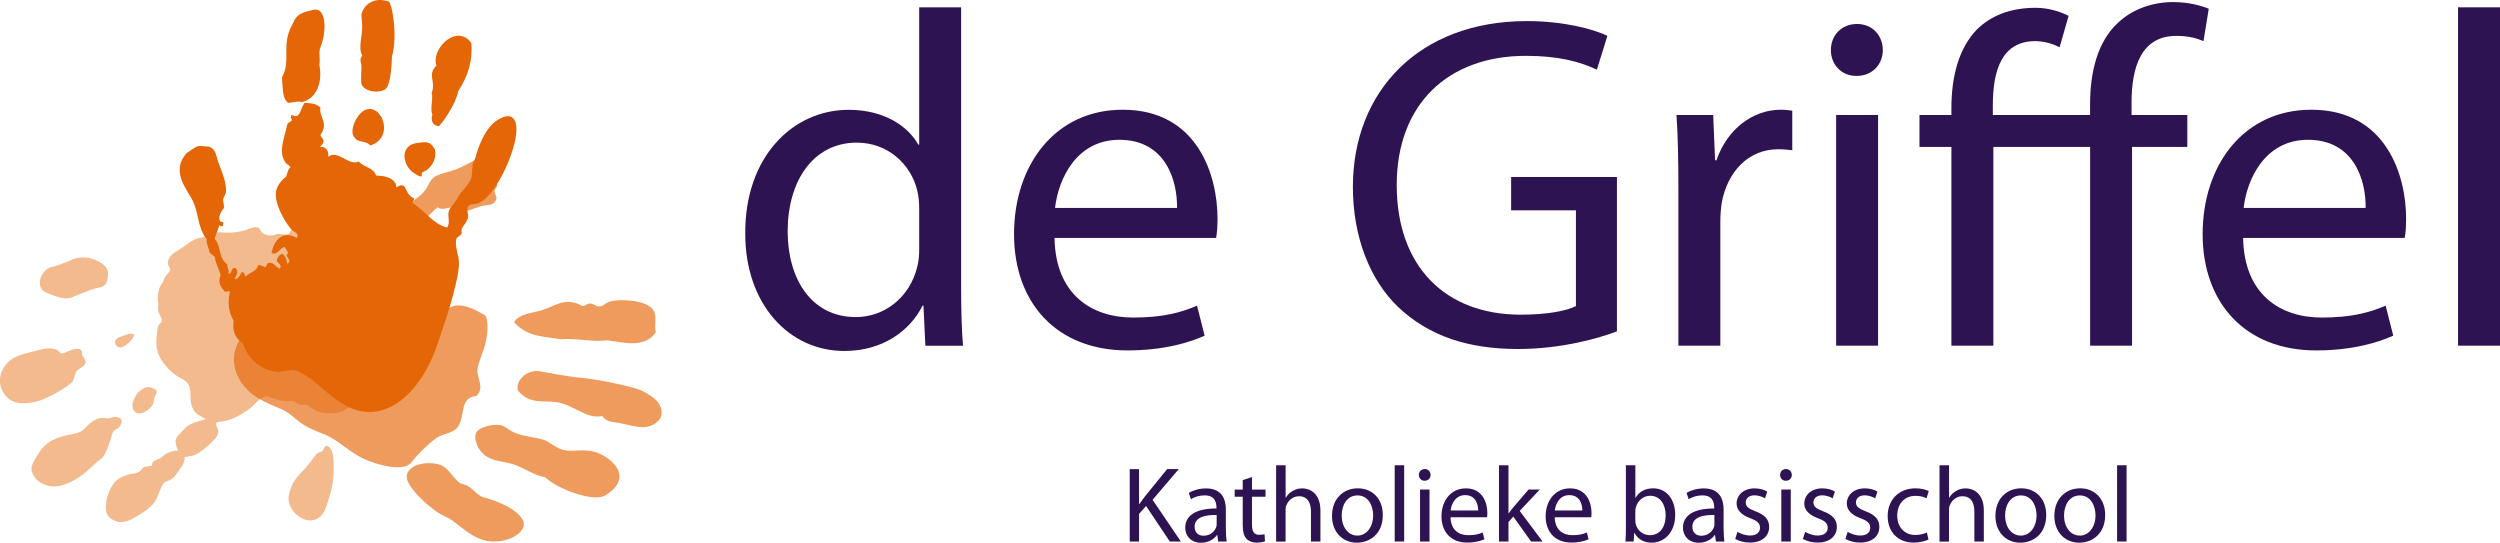 <?xml version="1.0" encoding="utf-8"?>
<!-- Generator: Adobe Illustrator 23.0.1, SVG Export Plug-In . SVG Version: 6.00 Build 0)  -->
<svg version="1.1" xmlns="http://www.w3.org/2000/svg" xmlns:xlink="http://www.w3.org/1999/xlink" x="0px" y="0px"
	 viewBox="0 0 581.02 126.13" style="enable-background:new 0 0 581.02 126.13;" xml:space="preserve">
<style type="text/css">
	.Gebogen_x0020_groen{fill:url(#SVGID_1_);stroke:#FFFFFF;stroke-width:0.25;stroke-miterlimit:1;}
	.st0{fill:#2E1353;}
	.st1{opacity:0.45;fill:#E56606;}
	.st2{opacity:0.65;}
	.st3{fill-rule:evenodd;clip-rule:evenodd;fill:#E56606;}
</style>
<linearGradient id="SVGID_1_" gradientUnits="userSpaceOnUse" x1="-0.913" y1="594.068" x2="-0.206" y2="593.361">
	<stop  offset="0" style="stop-color:#1DA238"/>
	<stop  offset="0.983" style="stop-color:#24391D"/>
</linearGradient>
<g id="Laag_1">
	<g>
		<path class="st0" d="M223.37,1.7v64.8c0,4.76,0.11,10.19,0.44,13.85h-8.75l-0.44-9.3h-0.22c-2.99,5.98-9.41,10.52-18.16,10.52
			c-12.96,0-23.04-10.97-23.04-27.25c-0.11-17.94,11.08-28.8,24.04-28.8c8.31,0,13.85,3.88,16.17,8.09h0.22V1.7H223.37z
			 M213.63,48.55c0-1.33-0.11-2.88-0.44-4.21c-1.44-6.09-6.76-11.19-14.07-11.19c-10.08,0-16.06,8.86-16.06,20.6
			c0,10.97,5.43,19.94,15.84,19.94c6.54,0,12.52-4.43,14.29-11.74c0.33-1.22,0.44-2.55,0.44-4.1V48.55z"/>
		<path class="st0" d="M245.08,55.3c0.22,13.07,8.53,18.5,18.28,18.5c6.98,0,11.3-1.22,14.84-2.77l1.77,6.98
			c-3.43,1.55-9.41,3.43-17.94,3.43c-16.39,0-26.36-10.97-26.36-27.03c0-16.17,9.64-28.91,25.25-28.91
			c17.5,0,22.04,15.4,22.04,25.25c0,1.99-0.11,3.43-0.33,4.54H245.08z M273.55,48.33c0.11-6.2-2.55-15.84-13.4-15.84
			c-9.97,0-14.18,9.08-14.95,15.84H273.55z"/>
		<path class="st0" d="M375.78,77.01c-4.32,1.66-12.96,4.1-23.04,4.1c-11.3,0-20.6-2.88-27.91-9.86
			c-6.42-6.2-10.41-16.17-10.41-27.8c0-22.26,15.4-38.55,40.43-38.55c8.64,0,15.51,1.88,18.72,3.43l-2.44,7.86
			c-3.99-1.88-8.97-3.21-16.5-3.21c-18.17,0-30.02,11.3-30.02,30.02c0,18.94,11.3,30.13,28.8,30.13c6.31,0,10.63-0.89,12.85-1.99
			V48.88h-15.06v-7.75h24.59V77.01z"/>
		<path class="st0" d="M390.07,43.45c0-6.31-0.11-11.74-0.44-16.73h8.53l0.44,10.52h0.33c2.44-7.2,8.42-11.74,14.95-11.74
			c1,0,1.77,0.11,2.66,0.22v9.19c-1-0.11-1.99-0.22-3.32-0.22c-6.87,0-11.74,5.21-13.07,12.41c-0.22,1.44-0.33,2.99-0.33,4.54v28.69
			h-9.75V43.45z"/>
		<path class="st0" d="M431.38,17.64c-3.54,0-5.87-2.77-5.87-5.98c0-3.43,2.44-6.09,6.09-6.09c3.54,0,5.98,2.66,5.98,6.09
			c0,3.21-2.33,5.98-6.09,5.98H431.38z M426.73,80.34V26.73h9.75v53.61H426.73z"/>
		<path class="st0" d="M485.76,80.34V34.15h-22.49v46.19h-9.75V34.15h-7.42v-7.42h7.42v-1.55c0-7.53,1.77-14.07,5.98-18.39
			c3.21-3.1,7.64-4.98,13.62-4.98c3.1,0,5.98,1,7.64,1.88l-2.1,7.31c-1.44-0.78-3.54-1.44-5.65-1.44c-7.64,0-9.86,6.54-9.86,14.95
			v2.22h22.6v-2.55c0-7.53,1.77-14.4,6.31-18.72c3.66-3.54,8.53-4.98,12.96-4.98c3.54,0,6.42,0.78,8.31,1.55l-1.22,7.53
			c-1.55-0.66-3.43-1.22-6.31-1.22c-8.2,0-10.41,7.31-10.41,15.51v2.88h12.96v7.42h-12.85v46.19H485.76z"/>
		<path class="st0" d="M521.32,55.3c0.22,13.07,8.53,18.5,18.28,18.5c6.98,0,11.3-1.22,14.84-2.77l1.77,6.98
			c-3.43,1.55-9.41,3.43-17.94,3.43c-16.39,0-26.36-10.97-26.36-27.03c0-16.17,9.64-28.91,25.25-28.91
			c17.5,0,22.04,15.4,22.04,25.25c0,1.99-0.11,3.43-0.33,4.54H521.32z M549.79,48.33c0.11-6.2-2.55-15.84-13.4-15.84
			c-9.97,0-14.18,9.08-14.95,15.84H549.79z"/>
		<path class="st0" d="M571.27,1.7h9.75v78.64h-9.75V1.7z"/>
	</g>
	<g>
		<path class="st0" d="M262.55,109.03h2.17v8.11h0.08c0.45-0.65,0.9-1.25,1.32-1.8l5.14-6.32h2.7l-6.09,7.14l6.57,9.69h-2.57
			l-5.52-8.26l-1.62,1.85v6.42h-2.17V109.03z"/>
		<path class="st0" d="M284.91,122.96c0,1.05,0.05,2.07,0.17,2.9h-1.97l-0.2-1.52h-0.08c-0.65,0.95-1.97,1.8-3.69,1.8
			c-2.45,0-3.69-1.72-3.69-3.47c0-2.92,2.6-4.52,7.26-4.49v-0.25c0-1-0.27-2.82-2.75-2.8c-1.15,0-2.32,0.32-3.17,0.9l-0.5-1.47
			c1-0.62,2.47-1.05,3.99-1.05c3.72,0,4.62,2.52,4.62,4.94V122.96z M282.76,119.69c-2.4-0.05-5.12,0.38-5.12,2.72
			c0,1.45,0.95,2.1,2.05,2.1c1.6,0,2.62-1,2.97-2.02c0.08-0.22,0.1-0.47,0.1-0.7V119.69z"/>
		<path class="st0" d="M290.97,110.88v2.9h3.15v1.67h-3.15v6.49c0,1.5,0.42,2.35,1.65,2.35c0.6,0,0.95-0.05,1.27-0.15l0.1,1.67
			c-0.42,0.15-1.1,0.3-1.95,0.3c-1.02,0-1.85-0.35-2.37-0.92c-0.6-0.67-0.85-1.75-0.85-3.17v-6.57h-1.87v-1.67h1.87v-2.22
			L290.97,110.88z"/>
		<path class="st0" d="M296.59,108.13h2.2v7.54h0.05c0.35-0.62,0.9-1.2,1.57-1.55c0.65-0.4,1.42-0.62,2.25-0.62
			c1.62,0,4.22,1,4.22,5.17v7.19h-2.2v-6.96c0-1.95-0.72-3.57-2.8-3.57c-1.42,0-2.52,1-2.95,2.2c-0.13,0.3-0.15,0.62-0.15,1.05v7.29
			h-2.2V108.13z"/>
		<path class="st0" d="M315.36,126.13c-3.25,0-5.79-2.4-5.79-6.22c0-4.04,2.67-6.42,5.99-6.42c3.47,0,5.82,2.52,5.82,6.19
			c0,4.49-3.12,6.44-5.99,6.44H315.36z M315.46,124.48c2.1,0,3.67-1.97,3.67-4.72c0-2.05-1.02-4.62-3.62-4.62
			c-2.57,0-3.69,2.4-3.69,4.69c0,2.65,1.5,4.64,3.62,4.64H315.46z"/>
		<path class="st0" d="M324.14,108.13h2.2v17.72h-2.2V108.13z"/>
		<path class="st0" d="M331.08,111.73c-0.8,0-1.32-0.62-1.32-1.35c0-0.77,0.55-1.37,1.37-1.37c0.8,0,1.35,0.6,1.35,1.37
			c0,0.72-0.52,1.35-1.37,1.35H331.08z M330.03,125.85v-12.08h2.2v12.08H330.03z"/>
		<path class="st0" d="M337.12,120.21c0.05,2.95,1.92,4.17,4.12,4.17c1.57,0,2.55-0.27,3.35-0.62l0.4,1.57
			c-0.77,0.35-2.12,0.77-4.04,0.77c-3.69,0-5.94-2.47-5.94-6.09c0-3.64,2.17-6.51,5.69-6.51c3.94,0,4.97,3.47,4.97,5.69
			c0,0.45-0.02,0.77-0.07,1.02H337.12z M343.53,118.64c0.02-1.4-0.57-3.57-3.02-3.57c-2.25,0-3.2,2.05-3.37,3.57H343.53z"/>
		<path class="st0" d="M350.57,119.31h0.05c0.3-0.42,0.7-0.95,1.05-1.37l3.57-4.17h2.62l-4.67,4.97l5.32,7.11h-2.67l-4.14-5.79
			l-1.12,1.25v4.54h-2.2v-17.72h2.2V119.31z"/>
		<path class="st0" d="M361.33,120.21c0.05,2.95,1.92,4.17,4.12,4.17c1.57,0,2.55-0.27,3.35-0.62l0.4,1.57
			c-0.77,0.35-2.12,0.77-4.04,0.77c-3.69,0-5.94-2.47-5.94-6.09c0-3.64,2.17-6.51,5.69-6.51c3.94,0,4.97,3.47,4.97,5.69
			c0,0.45-0.02,0.77-0.07,1.02H361.33z M367.74,118.64c0.03-1.4-0.57-3.57-3.02-3.57c-2.25,0-3.2,2.05-3.37,3.57H367.74z"/>
		<path class="st0" d="M377.87,108.13h2.2v7.56h0.05c0.77-1.35,2.17-2.2,4.12-2.2c3,0,5.09,2.5,5.09,6.14
			c0,4.34-2.75,6.49-5.44,6.49c-1.75,0-3.12-0.67-4.04-2.27h-0.05l-0.13,2h-1.9c0.07-0.82,0.1-2.05,0.1-3.12V108.13z M380.07,121.01
			c0,0.27,0.02,0.55,0.08,0.8c0.42,1.52,1.72,2.57,3.29,2.57c2.32,0,3.67-1.87,3.67-4.64c0-2.45-1.25-4.52-3.6-4.52
			c-1.5,0-2.89,1.05-3.32,2.7c-0.08,0.27-0.13,0.57-0.13,0.92V121.01z"/>
		<path class="st0" d="M400.59,122.96c0,1.05,0.05,2.07,0.17,2.9h-1.97l-0.2-1.52h-0.07c-0.65,0.95-1.97,1.8-3.7,1.8
			c-2.45,0-3.69-1.72-3.69-3.47c0-2.92,2.6-4.52,7.26-4.49v-0.25c0-1-0.28-2.82-2.75-2.8c-1.15,0-2.32,0.32-3.17,0.9l-0.5-1.47
			c1-0.62,2.47-1.05,3.99-1.05c3.72,0,4.62,2.52,4.62,4.94V122.96z M398.44,119.69c-2.4-0.05-5.12,0.38-5.12,2.72
			c0,1.45,0.95,2.1,2.05,2.1c1.6,0,2.62-1,2.97-2.02c0.08-0.22,0.1-0.47,0.1-0.7V119.69z"/>
		<path class="st0" d="M403.8,123.61c0.67,0.4,1.82,0.85,2.92,0.85c1.57,0,2.32-0.77,2.32-1.8c0-1.05-0.62-1.6-2.22-2.2
			c-2.2-0.8-3.22-2-3.22-3.42c0-1.95,1.6-3.54,4.17-3.54c1.22,0,2.3,0.32,2.95,0.75l-0.52,1.57c-0.47-0.27-1.35-0.7-2.47-0.7
			c-1.3,0-2,0.75-2,1.65c0,1,0.7,1.45,2.27,2.07c2.07,0.77,3.17,1.82,3.17,3.62c0,2.15-1.67,3.64-4.49,3.64
			c-1.32,0-2.55-0.35-3.4-0.85L403.8,123.61z"/>
		<path class="st0" d="M415.03,111.73c-0.8,0-1.32-0.62-1.32-1.35c0-0.77,0.55-1.37,1.37-1.37c0.8,0,1.35,0.6,1.35,1.37
			c0,0.72-0.52,1.35-1.37,1.35H415.03z M413.99,125.85v-12.08h2.2v12.08H413.99z"/>
		<path class="st0" d="M419.53,123.61c0.67,0.4,1.82,0.85,2.92,0.85c1.57,0,2.32-0.77,2.32-1.8c0-1.05-0.62-1.6-2.22-2.2
			c-2.2-0.8-3.22-2-3.22-3.42c0-1.95,1.6-3.54,4.17-3.54c1.22,0,2.3,0.32,2.95,0.75l-0.52,1.57c-0.47-0.27-1.35-0.7-2.47-0.7
			c-1.3,0-2,0.75-2,1.65c0,1,0.7,1.45,2.27,2.07c2.07,0.77,3.17,1.82,3.17,3.62c0,2.15-1.67,3.64-4.49,3.64
			c-1.32,0-2.55-0.35-3.4-0.85L419.53,123.61z"/>
		<path class="st0" d="M429.41,123.61c0.67,0.4,1.82,0.85,2.92,0.85c1.57,0,2.32-0.77,2.32-1.8c0-1.05-0.62-1.6-2.22-2.2
			c-2.2-0.8-3.22-2-3.22-3.42c0-1.95,1.6-3.54,4.17-3.54c1.22,0,2.3,0.32,2.95,0.75l-0.52,1.57c-0.47-0.27-1.35-0.7-2.47-0.7
			c-1.3,0-2,0.75-2,1.65c0,1,0.7,1.45,2.27,2.07c2.07,0.77,3.17,1.82,3.17,3.62c0,2.15-1.67,3.64-4.49,3.64
			c-1.32,0-2.55-0.35-3.4-0.85L429.41,123.61z"/>
		<path class="st0" d="M448.2,125.4c-0.57,0.27-1.85,0.7-3.47,0.7c-3.64,0-6.02-2.47-6.02-6.17c0-3.72,2.55-6.44,6.49-6.44
			c1.3,0,2.45,0.32,3.05,0.65l-0.5,1.67c-0.52-0.27-1.35-0.57-2.55-0.57c-2.77,0-4.27,2.07-4.27,4.57c0,2.8,1.8,4.52,4.19,4.52
			c1.25,0,2.07-0.3,2.7-0.57L448.2,125.4z"/>
		<path class="st0" d="M450.77,108.13h2.2v7.54h0.05c0.35-0.62,0.9-1.2,1.57-1.55c0.65-0.4,1.42-0.62,2.25-0.62
			c1.62,0,4.22,1,4.22,5.17v7.19h-2.2v-6.96c0-1.95-0.72-3.57-2.8-3.57c-1.42,0-2.52,1-2.95,2.2c-0.13,0.3-0.15,0.62-0.15,1.05v7.29
			h-2.2V108.13z"/>
		<path class="st0" d="M469.54,126.13c-3.25,0-5.79-2.4-5.79-6.22c0-4.04,2.67-6.42,5.99-6.42c3.47,0,5.82,2.52,5.82,6.19
			c0,4.49-3.12,6.44-5.99,6.44H469.54z M469.64,124.48c2.1,0,3.67-1.97,3.67-4.72c0-2.05-1.02-4.62-3.62-4.62
			c-2.57,0-3.69,2.4-3.69,4.69c0,2.65,1.5,4.64,3.62,4.64H469.64z"/>
		<path class="st0" d="M483.24,126.13c-3.25,0-5.79-2.4-5.79-6.22c0-4.04,2.67-6.42,5.99-6.42c3.47,0,5.82,2.52,5.82,6.19
			c0,4.49-3.12,6.44-5.99,6.44H483.24z M483.34,124.48c2.1,0,3.67-1.97,3.67-4.72c0-2.05-1.02-4.62-3.62-4.62
			c-2.57,0-3.69,2.4-3.69,4.69c0,2.65,1.5,4.64,3.62,4.64H483.34z"/>
		<path class="st0" d="M492.03,108.13h2.2v17.72h-2.2V108.13z"/>
	</g>
</g>
<g id="Laag_2">
	<path class="st1" d="M75.73,103.67c-0.68,0.23-0.39,1.2-1.2,1.34c-0.8,0.14-1.21,0.73-1.86,1.67c-0.65,0.94-1.77,2.16-3.23,3.76
		c-1.46,1.59-2.21,3.68-2.37,5.04c-0.16,1.36,0.59,3.69,3.12,4.98c2.53,1.29,4.53-0.2,5.18-1.65c0.66-1.45,1.28-3.57,1.65-5.02
		c0.36-1.4,0.73-4.34,0.43-7.57C77.3,104.51,76.41,103.44,75.73,103.67z M48.33,54.7c-1.61,0.8-2.54,0.26-4.99,2.13
		c-2.45,1.88-3.57,1.98-4.13,3.41c-0.56,1.44,0.2,1.61,0.31,2.2c0.11,0.6-0.35,0.88-0.94,1.61c-0.59,0.72-0.54,1.53-1.06,2.04
		c-0.53,0.51-1.04,2.76-0.79,4.05c0.24,1.29-0.29,1.79,0.34,2.92c0.62,1.12,0.7,1.52,0.36,1.88c-0.35,0.37-0.87,0.36-1.07,3.68
		c-0.2,3.32,0.92,4.86,2,6.21c1.09,1.34,2.31,2.35,3.47,2.97c1.15,0.61,2.51,1.19,2.43,4.08c-0.08,2.89,1.07,4.02,1.78,4.51
		c0.72,0.49,1.85,1,1.85,1c-3.15,0.88-4.12,1.25-4.97,2.23c-0.85,0.97-2.23,1.94-2.12,3.05c0.1,1.11,0.59,2.05,0.59,2.05
		c-1.66-0.01-2.97,0.74-3.58,1.36c-0.61,0.62-1.33,0.65-1.79,0.94c-0.47,0.29-0.58,0.21-0.7,1.25c-1.32,0.14-2.04,0.16-2.35,0.73
		c-0.31,0.57-1.15,1.03-2.28,1.13c-1.12,0.1-3.25,0.89-4.17,2.08c-0.91,1.19-1.76,3.29-1.88,4.86c-0.12,1.56-0.16,3,1.99,3.95
		c2.15,0.95,4.17-0.44,5.66-1.33c1.5-0.89,3.23-2.12,3.99-3.59c0.76-1.47,1.04-2.75,1.44-3.34c0.41-0.59,0.47-0.8,1.46-1.08
		c0.98-0.28,1.9-1.47,2.53-2.51c0.63-1.04,1.18-1.44,1.22-2.89c1.19-0.31,1.94-0.14,3.6-1.26c1.66-1.12,2.69-2.23,3.46-3.09
		c0.77-0.85,0.9-1.8,0.59-2.36c-0.31-0.56-0.64-1.22-0.16-1.41c0.48-0.19,2.49-0.04,5.29-1.67c2.8-1.63,3.37-2.45,4.24-3.33
		c0.87-0.87,1.25-0.53,1.86-1.15c1.32,0.38,3.58,1.41,5.21,1.22c1.62-0.19,1.54,0.44,2.32,0.71c0.77,0.27,1.86-0.03,2.33,0.3
		c0.48,0.33,1.56,1.67,4.28,1.8c2.72,0.13,3.85-0.49,4.86-1.18c1.01-0.7,2.29-1.03,4.17-2.08c1.2-0.68,2.4-1.56,2.22-3.07
		c-0.18-1.51-0.58-1.43-1.27-2.34c-0.69-0.91-0.87-1.89-0.96-2.91c-0.09-1.01-1.07-2.37-1.92-3.04c-0.86-0.67-1.53-2.6-0.98-3.52
		c0.55-0.92,2.02-4.68,2.64-7.97c0.62-3.29,1.34-6.09,0.48-9.02c-0.87-2.92-1.3-3.57-2.41-4.5c-1.11-0.93-1.01-0.43-1.64-2.07
		c-0.62-1.64-2.08-2.81-3.13-2.83c-1.04-0.02-1.79,0.42-2.02,1.39c-0.23,0.97-0.91,1.19-1.41,0.76c-0.49-0.42-0.85-1.18-2.21-1.24
		c-1.36-0.06-1.65-1.04-2.74-0.23c-1.09,0.81-1.43,0.67-1.94,1.27c-0.51,0.61-0.28,1.28-2.1,0.99c-1.82-0.29-1.19,0.31-2.75,0.29
		c-1.56-0.03-2.13-0.85-2.58-1.59c-0.45-0.74-2.2-0.12-2.96,0.22c-0.77,0.34-2.85,0.82-4.95,0.69C50.26,53.94,49.94,53.9,48.33,54.7
		z M23.22,106.84c1.01-0.69,1.35-1.68,1.84-2.9c0.5-1.22,0.68-1.87,0.92-2.83c0.23-0.97,0.8-1.27,1.28-1.46
		c0.48-0.19,1.79-2.06,0.45-2.55c-1.33-0.48-1.76,0.01-2.36,0.12c-0.6,0.11-1.74-0.41-2.96,0.23c-1.23,0.63-1.84,1.25-2.37,1.76
		c-0.53,0.5-0.6,1.24-3.71,1.79c-3.11,0.56-5.71,1.64-7.28,4.29c-1.58,2.64-2.37,3.4-1.03,5.52c1.16,1.85,3.89,2.48,5.5,2.2
		c1.6-0.29,3.92-1.22,6.16-3.06C21.91,108.1,22.21,107.53,23.22,106.84z M34.68,95.03c0.87-0.88,1.02-1.21,1.13-2.26
		c0.11-1.05,1.35-1.65,0.07-2.37c-0.64-0.36-1.59-0.74-2.71-0.03c-1.11,0.71-1.35,1.06-1.95,2.3c-0.6,1.23-0.5,1.73-0.27,2.41
		C31.56,96.83,33.81,95.9,34.68,95.03z M26.89,80.1c0.57,1.23,2.29,0.62,3.71-1.18c1.43-1.8-0.38-1.47-1.44-1.07
		C28.09,78.25,26.18,78.59,26.89,80.1z M15.63,89.72c1.35-1.06,1.44-1.18,1.73-2.37c0.3-1.18,0.76-1.47,1.5-1.91
		c0.75-0.44,1.26-1.05,0.91-1.81c-0.36-0.76-0.81-0.98-0.76-1.81c0.06-1.01-1.61-0.84-2.86-0.31c-1.25,0.53-1.89,0.96-2.33,0.32
		c-0.43-0.64-1.8-1.32-4.86-0.46c-3.06,0.86-6.12,1.1-7.9,3.78c-1.77,2.68-1.25,5.46,0.77,7.36c2.02,1.9,5.71,1.13,7.28,0.64
		C10.69,92.66,14.28,90.79,15.63,89.72z M23.03,66.84c1.31-0.23,2.01-0.87,2.08-3.25c0.04-1.42-1.17-2.36-2.76-3.1
		c-1.59-0.74-3.81-0.96-5.72-0.1c-1.91,0.86-3.66,1.48-4.76,1.68c-1.1,0.2-2.73,2.03-2.61,3.76c0.12,1.72,0.92,2.09,3.91,3.09
		c2.99,1,3.54,0.08,5.19-0.52C19.99,67.79,21.72,67.07,23.03,66.84z"/>
	<g class="st2">
		<path class="st3" d="M138.48,105.11c3.37,1.06,9.18,5.7,2.19,10.03c-2.66,1.65-11.15-1.46-13.99-4.24
			c-2.03-0.29-4.26-1.7-6.46-2.65c-3.11-1.35-6.73-0.6-8.88-3.91c-0.6-0.92-1.23-2.77-0.66-3.8c0.8-1.47,4.52-2.18,6.08-1.62
			c0.77,0.28,1.45,0.94,2.17,1.32c2.46,1.28,4.9,1.2,7.49,2c1.03,0.32,2.4,1.56,3.82,2.11
			C132.84,105.36,135.11,104.05,138.48,105.11z"/>
		<path class="st3" d="M119.46,74.88c1.2-1.95,4.04-2.09,6.34-2.74c2.97-0.83,5.55-3.28,9.37-1.1c0.84,0.32,1.06-0.52,1.99-0.49
			c0.78,0.03,1.36,0.67,2.15,0.66c0.91,0,1.38-0.81,2.37-1.11c2.5-0.74,8.55-0.35,10.1,1.89c1.05,1.51,0.18,3.14,0.63,5.26
			c-2.57,3.69-7.29,2.39-11.31,1.84c-3.49,0.48-7.37-0.6-10.89-0.24C126.74,78.11,122.88,78.59,119.46,74.88z"/>
		<path class="st3" d="M120.28,90.66c-0.29-2.9,2.74-4.75,5-4.39c2.69,0.42,6.43,1.25,9.89,1.55c4.49,0.39,12.81,2.3,14.09,3.03
			c1.28,0.73,5.44,2.51,4.29,6.22c-2.34,3.38-5.74,2.06-9.47,1.26c-1.48-0.32-2.95-0.05-4.1-1.64c-3.26,0.72-6-1.95-9.45-2.97
			C127.11,92.68,123.35,94.51,120.28,90.66z"/>
		<path class="st3" d="M121.4,120.65c1.98,3.18-4.79,6.7-9.98,4.55c-2.5-1.03-4.34-2.83-6.48-4.36c-1.07-0.76-1.98-0.92-3.04-1.63
			c-3.24-2.17-7.97-6.71-7.33-8.91c0.84-2.91,5.92-3.12,8.08-2.11c1.72,0.81,2.67,2.94,4.15,4.01c0.46,0.33,1.24,0.33,1.89,0.73
			c1.46,0.86,2.51,2.41,3.69,2.66C113.13,115.75,119.41,117.47,121.4,120.65z"/>
		<path class="st3" d="M112.3,36.79c0.46,0.18,1.43,0,1.98,0.11c1.2,1.46,0.75,2.35,0.01,3.83c0.24,0.33,0.94,0.02,0.59-0.28
			c0.19,0.68,0.72,1.83,0.67,2.74c-0.01,0.26-0.53,0.73-0.56,0.93c-0.26,1.35,1.06,1.64-0.08,2.92c-0.68,0.77-2.07,0.53-3.59,1.01
			c-1.6,0.51-3.42,1.54-5.21,0.88c-0.39-0.21-0.76-0.43-0.83-0.72c-1.16-0.06-2.65,0.79-3.58-0.05c-1.39,1.31-2.69,2.41-4.1,4.3
			c-3.12,4.19-6.04,9.83-2.68,12.81c0.45,0.24,0.22,0.65-0.01,1.06c0.38,0.29,0.64,0.09,0.84-0.34c1.12,1.3-0.02,3.27-1.33,4.29
			c1.18,0.49,2.96,1.45,4.84,2.51c-0.83,2.5-3.24,2.86-5.37,1.84c-0.44-0.46-0.58-1-0.52-1.59c-2.15-0.34-4.37-0.93-6.19,0.06
			c-0.26-0.16-0.52-0.31-0.77-0.47c-0.84,0.12-2.53,1.46-2.81,0.42c-1.33,1.46-1.59,3.59-1.18,5.44c0.36,1.64,2.37,4.46,3.4,5.25
			c1.77,1.36,4.57,2.05,6.27,1.9c1.72-0.15,4.49-1.58,5.09-2.43c0.57-0.82,0.08-1.79,0.42-3.14c0.22-0.85,0.9-1.55,1.17-2.27
			c0.4-1.08,0.28-2.16,1.07-3.17c0.97-1.23,4.78-3.53,6.25-3.64c2.12-0.16,4.47,0.96,6.8,2.43c0.77,2.07,0.34,5.42-0.48,7.78
			c-0.46,1.32-1.14,2.95-1.43,4.44c-0.41,2.13,1.86,4.26-0.28,6.41c-4.19,0.35-2.33,4.92-4.52,7.44c-1.05,1.22-3.37,1.3-4.84,2.37
			c-1.97,1.44-4.01,3.41-5.76,5.64c-1.83,2.34-8.8,0.49-12.41-1.59c-1.9-1.1-4.29-3.11-6.17-4.18c-2.03-1.14-4.82-1.78-7.2-3.52
			c-1.41-1.04-2.51-2.3-4.46-3.14c-2.83-1.21-5.51-2.27-7.48-4.12c-2.88-2.7-4.56-6.81-2.77-10.82c1.97-4.41,5.93-6.64,10.25-7.79
			c0.13-0.43,0.21-0.84,0.6-1.33c0.28-0.66,0.88-0.01,1.25-0.3c-0.22-0.58,0.09-2.01,1.1-1.46c-0.2-0.52-0.4-1.05-1.02-1.47
			c1.43-1.19,0.5-2.37,2.78-2.13c-0.18-2.11,1.79-5.22,3.86-5.31c0.24-0.45,0.11-0.82,0.35-1.27c3.68-3.7,7.65-6.16,11.57-8.91
			c2.42,0.17,4.46-1.19,6.91-0.9c1.82-1.87,4.36-2.95,5.94-4.89c1.03-1.26,1.15-2.61,2.48-3.38c1.09-0.63,2.72-0.93,4.27-1.44
			c2.46-0.81,4.01-2.14,6.33-2.74L112.3,36.79z"/>
	</g>
	<g>
		<path class="st3" d="M86.11,33.8c-1.6-1.45-2.81-0.31-3.92-2.13c-0.93-1.53,0.62-4.53,1.83-5.56
			C88.1,22.62,92.33,31.74,86.11,33.8z"/>
		<path class="st3" d="M97.88,41.06c-0.97-0.23-1.38-0.67-2.22-1.23c-2.35-2.2-2.45-6.18,1.32-6.6c1.79-0.2,2.85-0.68,4.09,1.5
			c0.52,2.11-0.87,4.65-2.89,5.27C97.83,40.44,98.24,40.61,97.88,41.06z"/>
		<path class="st3" d="M72.86,29.25c0.22,0.1,0.44,0.2,0.66,0.3c-0.17,0.67-0.56,0.72-1.04,0.52C72.6,29.8,72.73,29.53,72.86,29.25z
			"/>
		<path class="st3" d="M86.08,50.81c0.24,0.23-0.38,0.77-0.06,0.97c-0.31,0.19-1.21-0.54-0.67-1.11
			C85.63,50.83,85.78,50.63,86.08,50.81z"/>
		<path class="st3" d="M81.72,59.21c0.55,0.16,0.36,0.6,0.1,1.05C81.07,60.13,81.25,59.38,81.72,59.21z"/>
		<path class="st3" d="M107.34,54.06c-0.27,0.89-0.91,0.77-1.27,1.42c-0.47,1.75,0.59,3.91,0.6,5.49c0.02,2.26-0.7,4.93-1.37,7.58
			c-0.82,3.25-2.46,8.03-3.65,11.53C98.17,90.43,89.78,99.61,80.05,94.1c-1.83-1.04-3.5-2.44-5.03-3.74
			c-1.77-1.49-3.25-2.86-5.86-4.12c-1.49-0.64-3.19,0.31-4.87,0.15c-4.06-0.39-6.92-3.5-7.86-6.65c-2-1.27-2.44-3.1-2.14-5.2
			c-1.12-1.9-1.44-4.1-0.88-6.62c-0.24-0.67-0.67,0.06-1.14-0.13c-0.97-1.05-1.74-2.17-0.98-3.86c-0.43-1.43-1.19-2.74-1.39-4.25
			c-0.42-0.3-0.74-0.64-1.16-0.94c-0.19-1.06-0.79-1.98-0.72-3.14c-2.33-2.95-1.66-6.45-3.68-9.77c-1.85-3.05-4.24-6.6-0.96-10.26
			c2.8-1.78,2.1-1.78,4.81-1.52c1.98,0.18,2.03,2.28,2.6,3.81c0.74,1.97,2,4.83,1.69,7c-0.21,0.44-0.41,0.88-0.62,1.32
			c-0.09,0.76,0.26,1.36,0.21,2.1c-0.65,0.77-1.42,2.18-0.99,2.94c0.05,0.57,1.14,0.1,0.75,0.95c0.2,0.52-0.39,0.53-0.89,0.19
			c-0.17,0.97-0.78,2.1-1.07,3.11c1.6,1.77,0.78,4.43,2.97,5.99c-0.16,0.78,0.54,1.25,0.21,2.1c1.03,0.3,0.53-1.75,1.76-1.19
			c0.7,0.67,0.18,1.65-0.35,2.44c1.02,0.25,1.33-1.07,1.75-1.59c0.92,0.12,0.39,0.76,0.92,1.03c0.83-1,2.61-1.09,2.86-2.68
			c0.47,0.05,0.98,0.19,1.55,0.52c0.44,0.08,0.45-1.02,0.87-1c1.28-0.13,1.47,0.76,2.55,1.38c0.92-1.11-0.81-1.24-0.61-2.09
			c0.27-0.89,0.77-1.16,1.27-1.42c0.77,0.62,1.01,1.45,1.11,2.32c1.13-0.48,0.18-1.18-0.12-1.86c-0.07-0.15,0.36-0.5,0.31-0.66
			c-0.16-0.53-0.57-0.95-0.76-1.35c-1.13,0.14-1.64,2.03-3.05,1.39c0.55-2.89,2.51-5.41,5.85-3.5c0.78-1.09-0.75-1.4-1.26-1.99
			c-1.61-1.84-4.27-6.52-3.45-9.22c0.35-1.16,1.22-2.29,2.21-2.98c0.41-0.83,0.37-1.76,1.09-2.3c-0.83-0.53-0.08-0.44-0.77-0.58
			c-2.47-2.34-0.67-6.1-0.04-9.23c0.22-0.66,0.69-0.62,1.03-0.92c0.24-0.54-0.58-0.7,0.05-1.38c1.95,1.15,1.89-1.28,2.97-2.81
			c1.11,0.12,2.66,0.03,3.68,1.11c-0.39,2.27,2.04,3.52-0.02,6.4c0.14,0.49,0.7,0.83,0.76,1.36c-0.13,0.77-0.4,0.8-0.86,1.4
			c1.48-0.23,2.14,1.12,1.92,2.29c2.17-1.79,4.92,2.26,7.09,1.08c1.35,1.47,3.4,1.35,4.05,3.28c1.9-0.04,4.73,0.59,4.69,2.78
			c0.51-0.35,1.01-0.73,1.78-0.38c0.75,1,0.79,2.25,2.42,2.93c-0.15,0.33-0.31,0.66-0.47,0.99c2.85,1.75,4.87,5.01,8.08,5.75
			c0.83-1.05,0.02-2.76,0.4-3.82c0.43-1.21,1.42-1.79,2.04-3.06c0.98-2,3.3-3.29,3.32-5.59c0.01-0.72,0.13-1.51,0.22-2.42
			c0.05-0.46,0.43-0.69,0.54-1.15c0.59-2.36,2.13-6.72,4.82-8.71c0.26-0.05,3.96-3.07,4.7,0.93c0.81,4.4-4.53,16.57-8.78,18.17
			c-0.79,0.3-1.9,0.07-2.34,0.72c-0.63,0.93,0.23,1.63-0.1,2.76C108.3,52.16,106.86,53.01,107.34,54.06z"/>
		<path class="st3" d="M90.15,0.31c0.84-0.57,2.4,8.01,0.95,12.76c-0.06,1.51-0.22,6.15-1.3,7.42c-1.09,1.29-4.95,1.03-5.78-0.88
			c-0.2-0.47-0.02-3.43-0.02-4.22c0.01-0.89-0.6-1.34,0.19-2.52c-1.03-1.73,0.08-4.49-0.01-7.12c-0.04-1.2-0.33-2.11-0.06-2.83
			C85.01,0.53,87.42-0.59,90.15,0.31z"/>
		<path class="st3" d="M106.44,21.28c0,0.68-0.6,1.76-0.82,2.52c-1.08,2.13-2.18,3.94-3.6,5.51c-1.57-0.05-1.96-1.49-1.52-2.71
			c-0.63-1.08,0.25-3.81-0.18-4.97c1.08-2.82-1.13-4.15,1.1-6.41c-1.32-3.84,4.75-9.87,8.11-5.23
			C109.88,13.84,108.95,17.41,106.44,21.28z"/>
		<path class="st3" d="M74.22,15.1c0.9,4.66-1.12,8.05-4.16,8.64c-0.61-0.37-2.36,0.17-3.08,0.17c-1.46-1.02-1.23-3.71-1.46-5.91
			c2.2-3.98-0.24-7.37,2.33-12.14c0.83-1.52,0.74-2.77,5.15-3.6c2.73-0.51,3.05,4.76,1.46,8.77C73.98,12.24,74.49,13.73,74.22,15.1z
			"/>
	</g>
</g>
</svg>
